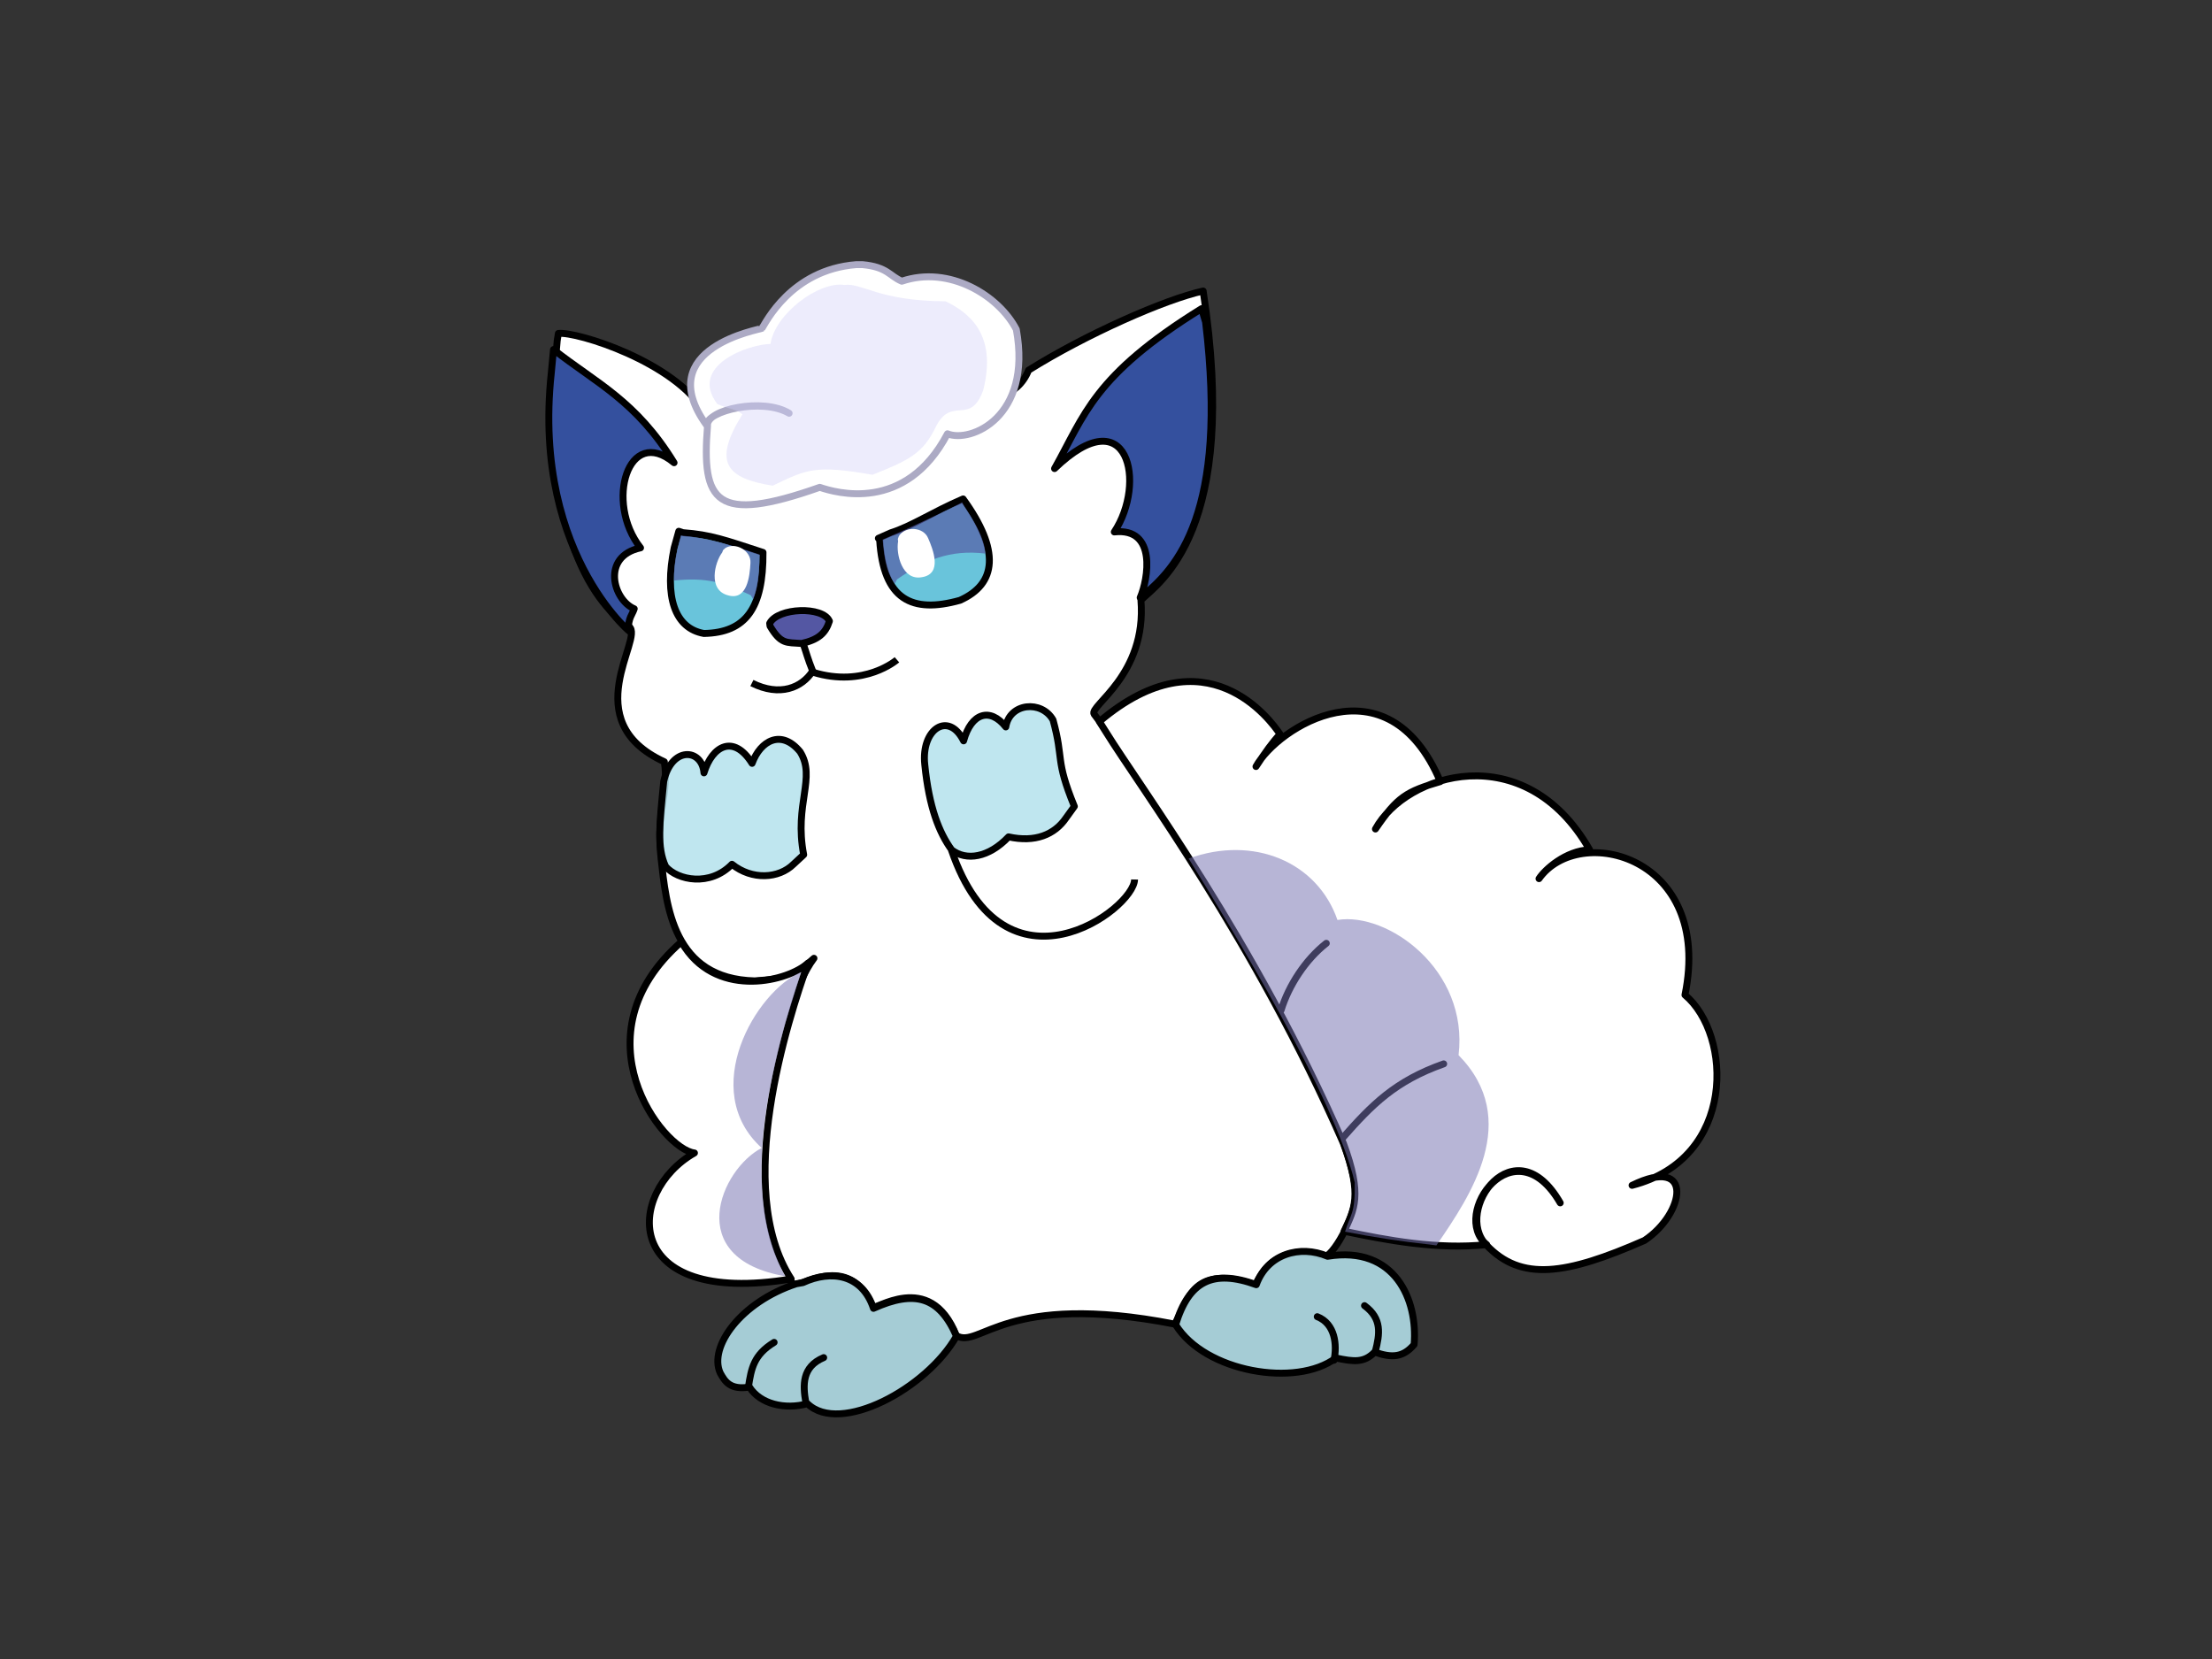 <?xml version="1.0" encoding="UTF-8"?>
<svg width="640" height="480" xmlns="http://www.w3.org/2000/svg" xmlns:svg="http://www.w3.org/2000/svg">
 <rect width="100%" height="100%" fill="#333333" stroke="none"/>
 <!-- Created with SVG-edit - http://svg-edit.googlecode.com/ -->
 <title>Alolan vulpix</title>

 <g>
  <title>Layer 1</title>
  <path fill="none" stroke="#000000" stroke-width="5" stroke-dasharray="null" stroke-linejoin="null" stroke-linecap="null" id="svg_7"/>
  <path fill="#ffffff" stroke="#000000" stroke-width="2" stroke-dasharray="null" stroke-linejoin="round" d="m161.223,98.523c-5.181,52.603 9.631,75.582 20.823,82.8c4.43,3.302 -15.657,27.206 10.162,39.079c1.463,9.41 -2.461,14.159 -0.951,27.874c1.51,13.715 3.38,34.973 27.164,35.522c11.629,-0.779 11.771,-1.948 17.08,-6.534c-10.914,14.465 -16.046,59.439 -14.484,69.309c0.781,4.935 3.089,16.813 5.417,19.925c2.329,3.112 2.075,3.925 2.939,4.872c1.729,1.894 16.01,-9.806 23.138,6.676c-0.042,1.725 16.48,-11.132 24.188,8.383c6.742,4.023 13.974,-12.972 63.205,-3.316c4.123,-7.517 5.257,-17.344 23.143,-11.449c0.453,1.012 3.554,-12.866 19.644,-8.188c1.769,1.518 8.446,-8.872 9.568,-16.932c0.803,-17.606 -34.186,-85.268 -75.694,-139.908c-1.667,-2.358 15.299,-11.23 13.543,-33.009c5.157,-4.985 28.693,-19.955 18.004,-89.43c-10.996,2.393 -33.944,12.54 -50.522,22.922c-3.135,7.968 -11.926,9.453 -17.974,8.249c-3.183,7.488 -18.305,23.271 -36.601,15.05c-33.988,13.173 -33.06,1.975 -32.442,-12.494c-2.704,-0.42 -5.114,2.022 -6.66,1.481c-8.558,-14.664 -36.992,-23.521 -42.359,-22.932l-0.33,2.048z" id="svg_13"/>
  <path id="svg_3" d="m160.144,101.133c12.459,9.789 23.849,14.772 34.884,32.748c-13.259,-11.035 -20.112,11.435 -9.7,24.628c-11.524,2.503 -7.876,15.1 -1.824,17.628c-0.534,1.709 -1.713,2.502 -1.73,6.2c4.263,3.54 -28.158,-19.959 -22.265,-74.447l0.635,-6.757z" stroke-linecap="null" stroke-linejoin="round" stroke-dasharray="null" stroke-width="2" stroke="#000000" fill="#34509e"/>
  <path id="svg_4" d="m347.652,89.3c-31.324,19.4 -33.816,30.79 -42.537,46.274c21.491,-20.735 26.608,4.271 17.286,18.332c12.381,-1.335 9.805,13.649 7.489,19.005c10.765,-8.393 25.467,-24.678 18.919,-79.74l-1.157,-3.871z" stroke-linejoin="round" stroke-dasharray="null" stroke-width="2" stroke="#000000" fill="#34509e"/>
  <path stroke="#000000" id="svg_5" d="m197.613,154.116c8.069,0.605 12.008,2.078 23.147,5.716c0.109,16.107 -4.953,23.222 -17.098,23.453c-8.485,-1.51 -11.519,-10.671 -8.612,-24.754l1.343,-4.825z" stroke-linejoin="round" stroke-dasharray="null" stroke-width="2" fill="#69c4db"/>
  <path stroke="#000000" id="svg_6" d="m254.511,156.21c1.058,17.293 9.307,21.374 23.233,17.479c10.654,-4.753 11.694,-14.458 0.91,-29.331c-8.905,3.822 -14.866,7.902 -20.905,9.791l-3.611,1.603z" stroke-linejoin="round" stroke-dasharray="null" stroke-width="2" fill="#69c4db"/>
  <path stroke="#000000" fill-opacity="0.67" id="svg_11" d="m217.846,173.516c2.061,-4.681 1.704,-9.923 1.997,-13.021c-8.608,-3.001 -15.966,-5.007 -22.868,-5.555c-0.564,2.736 -2.182,7.296 -1.953,13.028c9.404,-0.998 14.425,0.56 22.186,4.246l0.562,0.909z" stroke-linecap="null" stroke-linejoin="round" stroke-dasharray="null" stroke-width="0" fill="#5457a3"/>
  <path id="svg_8" transform="rotate(7.598 211.913,165.2) " d="m208.273,160.275c-1.794,3.17 -2.703,11.255 3.204,12.065c5.898,0.98 5.588,-6.501 5.304,-10.098c-0.209,-3.597 -5.195,-5.561 -7.823,-3.309l-0.534,0.666z" stroke-linejoin="round" stroke-dasharray="null" stroke-width="0" stroke="#000000" fill="#ffffff"/>
  <path stroke="#000000" transform="rotate(-3.814 270.165,156.999) " id="svg_15" fill-opacity="0.67" d="m258.191,168.103c-2.685,-3.766 -2.642,-9.725 -2.728,-12.959c10.935,-3.844 23.254,-8.926 23.659,-9.249c1.082,2.505 5.719,9.158 5.744,15.263c-10.187,-1.95 -17.76,0.771 -26.008,5.745l-0.588,0.962z" stroke-linecap="null" stroke-linejoin="round" stroke-dasharray="null" stroke-width="0" fill="#5457a3"/>
  <path id="svg_10" transform="rotate(-19.051 264.902,160.095) " d="m261.262,155.169c-1.794,3.17 -2.703,11.255 3.204,12.065c5.898,0.98 5.588,-6.501 5.304,-10.098c-0.209,-3.597 -5.195,-5.561 -7.823,-3.309l-0.534,0.666z" stroke-linejoin="round" stroke-dasharray="null" stroke-width="0" stroke="#000000" fill="#ffffff"/>
  <path stroke="#000000" id="svg_19" d="m222.692,180.348c2.35,-4.6 15.472,-4.996 17.283,-0.636c-1.105,3.513 -3.186,5.367 -8.047,6.466c-4.439,-0.338 -5.955,0.3 -9.14,-5.04l-0.096,-0.789z" stroke-linecap="null" stroke-linejoin="round" stroke-dasharray="null" stroke-width="2" fill="#5457a3"/>
  <path id="svg_20" d="m232.439,186.388c0.951,2.753 1.201,4.03 2.693,7.761c-3.113,4.833 -9.49,7.517 -17.587,3.473" fill-opacity="0" stroke-linecap="null" stroke-linejoin="round" stroke-dasharray="null" stroke-width="2" stroke="#000000" fill="#000000"/>
  <path id="svg_21" d="m259.514,190.894c0,0 -9.411,8.209 -24.327,3.604" fill-opacity="0.67" stroke-linejoin="round" stroke-dasharray="null" stroke-width="2" stroke="#000000" fill="none"/>
  <path id="svg_22" d="m232.533,247.303c-2.834,-14.68 3.693,-22.289 -1.04,-29.803c-5.395,-6.585 -11.452,-3.276 -13.891,3.362c-5.374,-8.576 -11.552,-5.038 -13.925,2.751c-0.561,-7.087 -9.417,-7.813 -11.642,2.47c-1.205,12.368 -2.037,18.982 0.549,24.631c3.487,3.997 12.833,5.883 19.194,-0.654c5.804,4.663 13.565,4.167 17.795,-0.008l2.96,-2.749z" fill-opacity="0.87" stroke-linejoin="round" stroke-dasharray="null" stroke-width="2" stroke="#000000" fill="#b6e2ed"/>
  <path stroke="#000000" transform="rotate(-11.33 288.775,226.245) " id="svg_23" d="m309.026,237.511c-2.834,-14.68 -0.276,-13.691 -1.14,-25.739c-2.077,-6.329 -11.352,-7.34 -13.791,-0.702c-3.333,-6.533 -9.019,-5.96 -12.766,1.554c-2.543,-9.424 -11.46,-5.772 -12.369,4.57c-1.205,12.368 0.201,20.043 2.787,25.692c3.487,3.997 10.046,4.338 16.877,-0.472c7.192,3.171 13.213,2.021 17.442,-2.155l2.96,-2.749z" fill-opacity="0.87" stroke-linejoin="round" stroke-dasharray="null" stroke-width="2" fill="#b6e2ed"/>
  <path id="svg_24" d="m275.275,245.923c15.351,44.984 52.86,17.086 52.993,8.543" fill-opacity="0.67" stroke-linejoin="round" stroke-dasharray="null" stroke-width="2" stroke="#000000" fill="none"/>
  <path id="svg_25" d="m318.087,208.773c30.957,-26.263 49.663,-0.215 52.274,3.652c-2.16,2.284 -4.231,5.179 -6.967,9.356c6.191,-11.227 37.969,-31.794 53.343,4.357c-9.782,2.858 -12.403,4.379 -18.78,13.719c8.725,-15.978 43.147,-26.904 61.976,6.004c-6.929,0.286 -12.945,5.698 -14.649,8.361c11.583,-16.272 50.437,-6.574 42.232,33.653c13.673,11.481 14.96,47.327 -15.315,55.082c18.111,-8.842 15.244,8.219 3.591,15.946c-22.696,9.97 -35.649,11.959 -45.724,1.326c-9.76,-9.955 8.267,-35.037 21.356,-12.201c-13.278,-22.82 -31.962,3.414 -21.265,12.084c-14.474,1.481 -28.794,-1.278 -41.274,-3.879c2.887,-6.173 5.421,-10.348 -0.203,-25.44c-25.653,-58.685 -59.025,-103.38 -68.586,-118.838l-2.009,-3.182z" stroke-linejoin="round" stroke-dasharray="null" stroke-width="2" stroke="#000000" fill="#ffffff"/>
  <path fill-opacity="0" id="svg_27" d="m417.703,307.811c-13.994,4.95 -20.69,11.713 -29.366,21.58" stroke-linecap="round" stroke-linejoin="round" stroke-dasharray="null" stroke-width="2" stroke="#000000" fill="#000000"/>
  <path id="svg_28" fill-opacity="0" d="m383.742,272.927c-6.018,4.716 -10.879,12.18 -13.081,19.344" stroke-linecap="round" stroke-linejoin="round" stroke-dasharray="null" stroke-width="2" stroke="#000000" fill="#000000"/>
  <path id="svg_29" d="m197.13,272.523c-30.879,27.058 -5.414,59.999 3.797,61.066c-19.956,11.346 -21.581,44.636 27.991,36.46c-16.994,-26.179 -0.848,-75.205 4.856,-91.392c-5.553,5.171 -25.611,10.326 -35.621,-4.538l-1.023,-1.597z" stroke-linecap="null" stroke-linejoin="round" stroke-dasharray="null" stroke-width="2" stroke="#000000" fill="#ffffff"/>
  <path fill-opacity="0.87" id="svg_34" d="m230.386,371.435c-16.152,5.339 -25.362,18.287 -22.025,25.762c1.364,2.507 2.896,5.037 8.482,4.127c3.131,4.923 10.204,6.592 16.777,4.812c9.425,9.077 34.483,-4.332 43.117,-19.546c-4.994,-11.436 -12.047,-13.431 -24.014,-8.045c-3.257,-9.856 -12.227,-11.23 -20.41,-7.447l-1.927,0.336z" stroke-linejoin="round" stroke-dasharray="null" stroke-width="2" stroke="#000000" fill="#b6e2ed"/>
  <path id="svg_35" d="m223.979,388.389c-5.932,3.604 -6.607,7.584 -7.433,12.839" fill-opacity="0" stroke-linecap="round" stroke-linejoin="round" stroke-dasharray="null" stroke-width="2" stroke="#000000" fill="#000000"/>
  <path id="svg_36" d="m238.321,392.8c-6.326,2.647 -6.044,8.034 -5.181,12.896" fill-opacity="0" stroke-linecap="round" stroke-linejoin="round" stroke-dasharray="null" stroke-width="2" stroke="#000000" fill="#000000"/>
  <path stroke="#000000" id="svg_37" fill-opacity="0.87" d="m409.144,389.025c-3.141,3.688 -6.373,3.968 -11.408,2.171c-3.075,3.164 -6.04,2.792 -11.219,1.712c-11.432,8.638 -37.891,4.102 -46.369,-9.62c3.802,-12.617 10.779,-16.143 23.331,-11.586c3.198,-8.89 12.607,-11.631 20.643,-8.219c19.551,-3.195 26.141,12.725 25.022,25.541z" stroke-linejoin="round" stroke-dasharray="null" stroke-width="2" fill="#b6e2ed"/>
  <path stroke="#000000" id="svg_38" d="m394.793,377.762c5.125,3.773 4.424,8.184 3.127,13.271" fill-opacity="0" stroke-linecap="round" stroke-linejoin="round" stroke-dasharray="null" stroke-width="2" fill="#000000"/>
  <path id="svg_39" stroke="#000000" d="m381.121,380.958c5.2,2.046 5.776,8.184 4.854,12.595" fill-opacity="0" stroke-linecap="round" stroke-linejoin="round" stroke-dasharray="null" stroke-width="2" fill="#000000"/>
  <path fill-opacity="0.53" id="svg_40" d="m415.586,360.34c9.937,-14.461 24.754,-36.352 6.422,-55.055c2.981,-24.769 -20.616,-41.506 -35.04,-39.107c-5.81,-16.754 -24.203,-24.605 -43.061,-17.777c12.396,20.166 42.156,68.771 48.053,93.702c0.179,9.362 -1.228,8.993 -2.788,14.258c8.927,1.729 16.381,2.848 24.428,3.71l1.985,0.269z" stroke-linecap="null" stroke-linejoin="round" stroke-dasharray="null" stroke-width="0" stroke="#000000" fill="#7874b2"/>
  <path stroke="#000000" id="svg_41" d="m231.791,281.231c-13.143,5.657 -29.841,34.188 -11.403,50.913c-11.829,6.077 -23.041,31.989 6.778,37.104c-12.684,-23.246 -4.079,-55.88 -2.638,-62.552c2.165,-9.216 2.713,-10.723 4.367,-16.067" fill-opacity="0.53" stroke-linecap="null" stroke-linejoin="round" stroke-dasharray="null" stroke-width="0" fill="#7874b2"/>
  <path stroke-linejoin="round" id="svg_2" d="m247.773,76.565c-18.955,1.468 -26.36,17.084 -27.294,18.419c-0.234,0.334 -32.394,5.533 -16.034,28.041c-0.059,-4.189 16.1,-8.021 23.872,-3.459c-7.415,-4.624 -24.129,-1.118 -23.611,3.633c-1.769,22.094 2.225,28.478 32.476,17.797c4.513,1.534 24.79,7.601 36.952,-15.49c6.615,2.737 24.582,-4.751 19.916,-30.181c-5.066,-9.812 -19.418,-18.611 -33.125,-13.956c-3.538,-1.468 -4.14,-4.136 -11.416,-4.803z" stroke-width="2" stroke="#acaac4" fill="#ffffff"/>
  <path id="svg_42" fill-opacity="0.4" d="m214.808,119.869c-8.71,13.916 -4.705,18.521 8.777,20.657c9.744,-4.689 12.164,-6.09 28.853,-3.158c10.497,-4.14 14.626,-6.246 18.201,-13.632c4.591,-9.5 10.02,-0.313 13.822,-10.777c4.204,-16.595 -4.488,-22.659 -10.879,-25.789c-19.464,-0.063 -23.986,-5.4 -29.362,-4.72c-7.243,-1.112 -19.956,8.291 -21.303,17.067c-6.38,0.083 -23.735,6.292 -15.37,17.384c3.459,1.481 3.103,0.838 6.194,2.233l1.068,0.734z" stroke-linecap="null" stroke-linejoin="round" stroke-dasharray="null" stroke-width="0" stroke="#acaac4" fill="#d2cff7"/>
  <g id="svg_161"/>
 </g>
</svg>